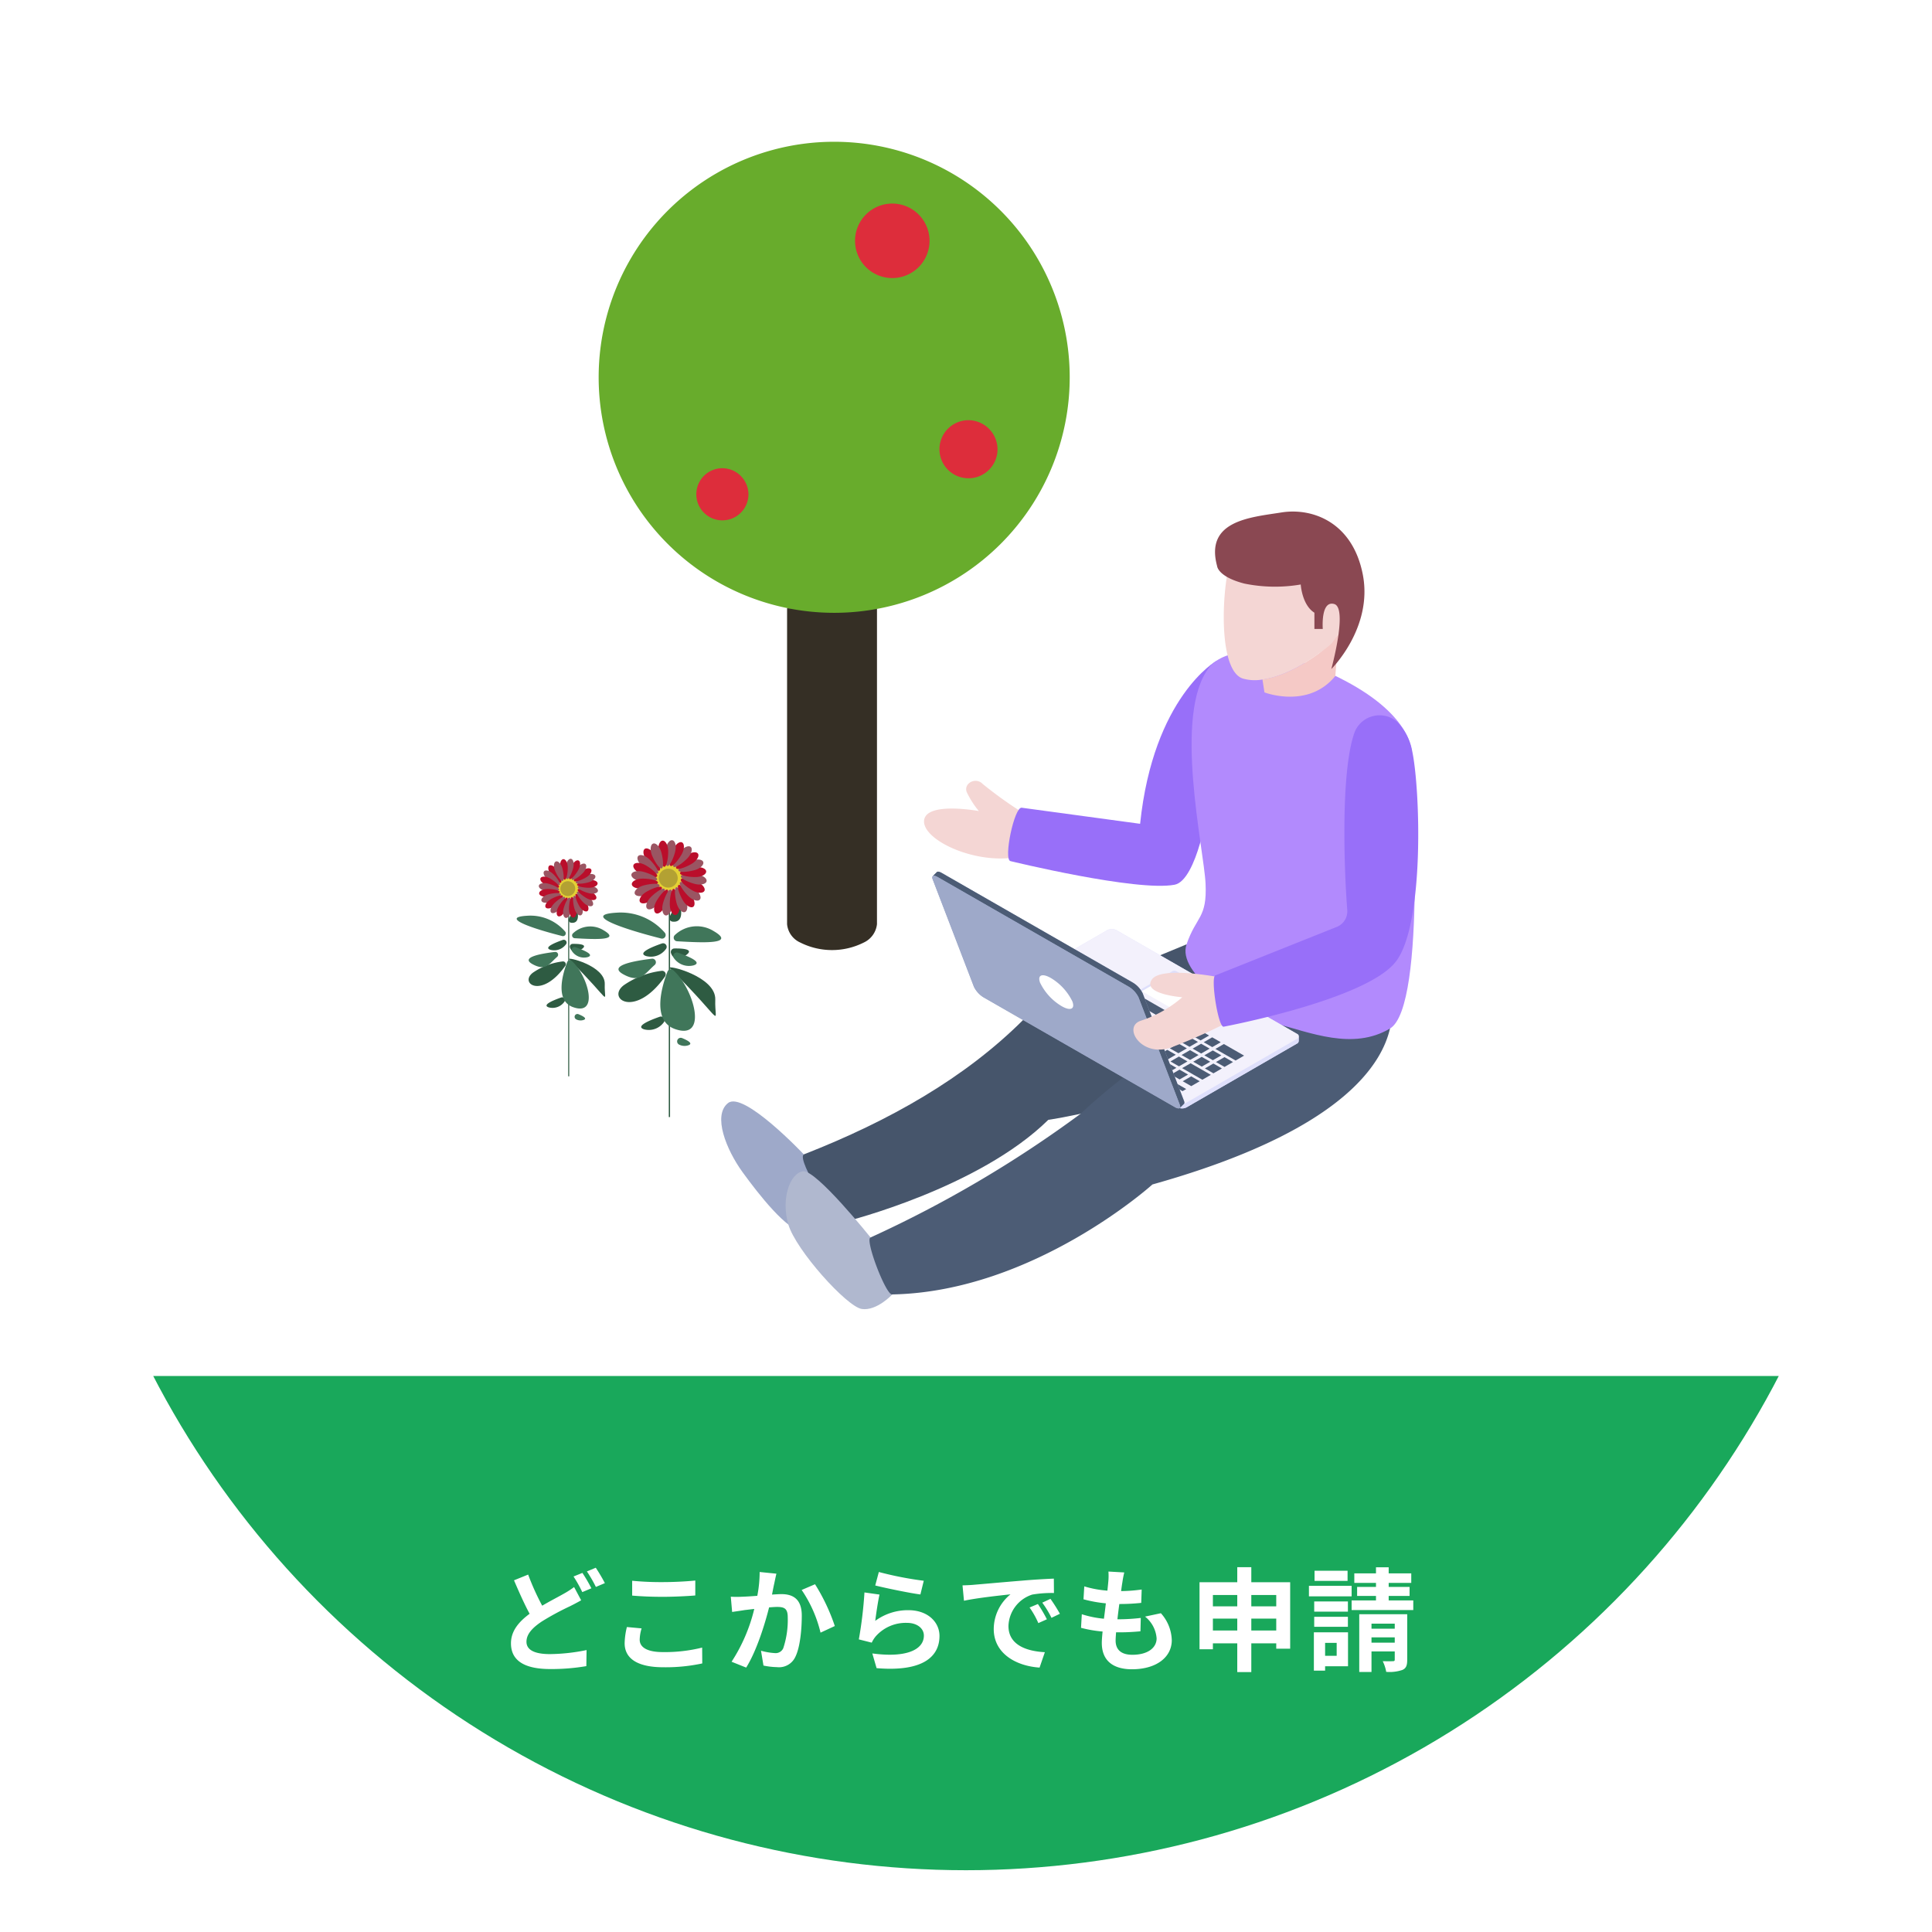 <svg xmlns="http://www.w3.org/2000/svg" xmlns:xlink="http://www.w3.org/1999/xlink" width="344" height="344" viewBox="0 0 344 344">
  <defs>
    <filter id="楕円形_86" x="0" y="0" width="344" height="344" filterUnits="userSpaceOnUse">
      <feOffset dy="3" input="SourceAlpha"/>
      <feGaussianBlur stdDeviation="3" result="blur"/>
      <feFlood flood-opacity="0.09"/>
      <feComposite operator="in" in2="blur"/>
      <feComposite in="SourceGraphic"/>
    </filter>
    <clipPath id="clip-path">
      <circle id="楕円形_104" data-name="楕円形 104" cx="163" cy="163" r="163" transform="translate(77 1041)" fill="#fff"/>
    </clipPath>
    <clipPath id="clip-path-2">
      <circle id="楕円形_105" data-name="楕円形 105" cx="163" cy="163" r="163" transform="translate(77 1041)" fill="#19a85b"/>
    </clipPath>
    <clipPath id="clip-path-3">
      <rect id="長方形_529" data-name="長方形 529" width="83.872" height="143.921" fill="none"/>
    </clipPath>
    <clipPath id="clip-path-4">
      <rect id="長方形_528" data-name="長方形 528" width="124.103" height="142.021" fill="none"/>
    </clipPath>
    <clipPath id="clip-path-5">
      <rect id="長方形_530" data-name="長方形 530" width="36.415" height="49.298" fill="none"/>
    </clipPath>
  </defs>
  <g transform="matrix(1, 0, 0, 1, 0, 0)" filter="url(#楕円形_86)">
    <circle id="楕円形_86-2" data-name="楕円形 86" cx="163" cy="163" r="163" transform="translate(9 6)" fill="#fff"/>
  </g>
  <g id="マスクグループ_65" data-name="マスクグループ 65" transform="translate(-68 -1034)" clip-path="url(#clip-path-2)">
    <rect id="長方形_837" data-name="長方形 837" width="317" height="103" transform="translate(82 1279)" fill="#19a85b"/>
  </g>
  <path id="パス_3349" data-name="パス 3349" d="M6.04,7.36,3.52,8.38c.9,2.1,1.86,4.26,2.78,5.96C4.38,15.76,2.98,17.4,2.98,19.6c0,3.46,3.02,4.58,7,4.58a36.893,36.893,0,0,0,6.42-.52l.04-2.86a33.719,33.719,0,0,1-6.52.72c-2.78,0-4.18-.76-4.18-2.2,0-1.4,1.12-2.54,2.78-3.64A48.351,48.351,0,0,1,13.48,13c.72-.36,1.36-.7,2-1.06L14.22,9.58a15.035,15.035,0,0,1-1.86,1.2c-.94.54-2.36,1.26-3.82,2.12A44.39,44.39,0,0,1,6.04,7.36Zm9.66-.3-1.58.64a23.935,23.935,0,0,1,1.56,2.78L17.3,9.8A29.53,29.53,0,0,0,15.7,7.06Zm2.38-.92L16.5,6.8a23.6,23.6,0,0,1,1.6,2.76l1.6-.68A31.5,31.5,0,0,0,18.08,6.14Zm6.48,2.32V11.1c1.62.14,3.36.22,5.46.22,1.9,0,4.38-.12,5.78-.24V8.42c-1.54.16-3.82.28-5.8.28A52.466,52.466,0,0,1,24.56,8.46Zm1.68,8.48-2.62-.24a12.938,12.938,0,0,0-.4,2.88c0,2.74,2.3,4.28,6.88,4.28a30.819,30.819,0,0,0,6.94-.68l-.02-2.82a27.461,27.461,0,0,1-7.02.8c-2.88,0-4.1-.92-4.1-2.2A7.369,7.369,0,0,1,26.24,16.94Zm24-9.74-2.98-.3a22.168,22.168,0,0,1-.42,4.24c-1.02.08-1.96.14-2.58.16a19.1,19.1,0,0,1-2.14,0l.24,2.72c.6-.1,1.66-.24,2.22-.34.38-.04,1-.12,1.72-.2a30.066,30.066,0,0,1-4.04,9.4l2.6,1.04c1.84-2.94,3.32-7.68,4.08-10.72.56-.04,1.06-.08,1.38-.08,1.26,0,1.94.22,1.94,1.82a15.919,15.919,0,0,1-.8,5.54,1.482,1.482,0,0,1-1.5.86,11.718,11.718,0,0,1-2.46-.42l.44,2.64a12.938,12.938,0,0,0,2.4.28A3.2,3.2,0,0,0,53.62,22c.86-1.74,1.14-4.98,1.14-7.34,0-2.88-1.5-3.82-3.62-3.82-.42,0-1.02.04-1.68.08.14-.72.28-1.46.42-2.06C49.98,8.36,50.12,7.72,50.24,7.2Zm6.88,1.88L54.74,10.1a23,23,0,0,1,3.36,7.6l2.54-1.18A34.568,34.568,0,0,0,57.12,9.08ZM68.48,6.9l-.64,2.4c1.56.4,6.02,1.34,8.04,1.6l.6-2.44A61.215,61.215,0,0,1,68.48,6.9Zm.12,4.02-2.68-.38a73.783,73.783,0,0,1-1,8.36l2.3.58a4.846,4.846,0,0,1,.74-1.16,7.12,7.12,0,0,1,5.56-2.36c1.74,0,2.98.96,2.98,2.26,0,2.54-3.18,4-9.18,3.18l.76,2.62c8.32.7,11.2-2.1,11.2-5.74,0-2.42-2.04-4.58-5.54-4.58a9.79,9.79,0,0,0-5.9,1.9C67.98,14.46,68.34,12.02,68.6,10.92ZM83.38,9.28l.26,2.74c2.32-.5,6.4-.94,8.28-1.14a8,8,0,0,0-2.98,6.18c0,4.34,3.96,6.58,8.16,6.86l.94-2.74c-3.4-.18-6.48-1.36-6.48-4.66a6.078,6.078,0,0,1,4.24-5.6,20.777,20.777,0,0,1,3.86-.28l-.02-2.56c-1.42.06-3.6.18-5.66.36-3.66.3-6.96.6-8.64.74C84.96,9.22,84.18,9.26,83.38,9.28ZM96.8,12.6l-1.48.62A15.431,15.431,0,0,1,96.88,16l1.52-.68A24.824,24.824,0,0,0,96.8,12.6Zm2.24-.92-1.46.68a17.6,17.6,0,0,1,1.64,2.7l1.5-.72A29.915,29.915,0,0,0,99.04,11.68Zm13.14-4.7-2.82-.16a10.713,10.713,0,0,1-.02,1.78c-.04.46-.1,1-.16,1.62a18.888,18.888,0,0,1-4.12-.76l-.14,2.3a23.485,23.485,0,0,0,3.98.72c-.1.9-.22,1.84-.34,2.74a18.379,18.379,0,0,1-3.94-.8l-.14,2.42a22.377,22.377,0,0,0,3.84.66c-.08.82-.14,1.54-.14,2.02,0,3.34,2.22,4.7,5.36,4.7,4.38,0,7.1-2.16,7.1-5.18a7.455,7.455,0,0,0-1.94-4.8l-2.82.6a5.456,5.456,0,0,1,2.06,3.88c0,1.64-1.52,2.92-4.32,2.92-1.96,0-2.98-.88-2.98-2.54,0-.36.04-.86.08-1.46h.8c1.26,0,2.42-.08,3.54-.18l.06-2.38a34.646,34.646,0,0,1-4.02.24h-.14c.1-.9.22-1.84.34-2.72a36.045,36.045,0,0,0,3.9-.2l.08-2.38a28.21,28.21,0,0,1-3.66.28c.08-.66.16-1.2.22-1.54A17.9,17.9,0,0,1,112.18,6.98ZM134.8,17.32V15.2h4.44v2.12Zm-6.84,0V15.2h4.34v2.12ZM132.3,11v2.02h-4.34V11Zm6.94,0v2.02H134.8V11ZM134.8,8.72V6.04h-2.5V8.72h-6.72V20.66h2.38V19.6h4.34v5.12h2.5V19.6h4.44v.96h2.48V8.72Zm17.14-2.04h-5.88v1.8h5.88Zm.72,2.68h-7.6v1.88h7.6ZM152,12.14h-6v1.82h6Zm-6,4.52h6V14.88h-6Zm4,2.86v2.3h-2.06v-2.3Zm2.02-1.88h-6.08v6.82h2v-.78h4.08Zm4.18,1.84v-.94h4.14v.94Zm4.14-3.38V17H156.2v-.9Zm2.22-1.68h-8.54V24.7h2.18V21.04h4.14v1.44c0,.22-.06.3-.32.3-.26.02-1.08.02-1.82,0a7.053,7.053,0,0,1,.62,1.9,7.1,7.1,0,0,0,2.88-.34c.68-.3.86-.82.86-1.82Zm-3.3-2.46v-.8h3.72V9.56h-3.72V8.84h4.02V7.14h-4.02V6.06H157V7.14h-3.86v1.7H157v.72h-3.36v1.6H157v.8h-4.34v1.72h10.98V11.96Z" transform="translate(88 273)" fill="#fff"/>
  <g id="filer_illust03" transform="translate(-358.768 -1156.387)">
    <g id="グループ_1006" data-name="グループ 1006" transform="translate(465.362 1181.63)">
      <g id="グループ_1005" data-name="グループ 1005" transform="translate(0 0)" clip-path="url(#clip-path-3)">
        <path id="パス_1928" data-name="パス 1928" d="M28.941,32.016H12.932V88.27a3.991,3.991,0,0,0,2.353,3.274,12.583,12.583,0,0,0,11.3,0,4.091,4.091,0,0,0,2.353-3.274Z" transform="translate(20.616 51.037)" fill="#352f25"/>
        <path id="パス_1929" data-name="パス 1929" d="M41.937,0A41.936,41.936,0,1,1,0,41.935,41.935,41.935,0,0,1,41.937,0" transform="translate(0 -0.001)" fill="#68ac2c"/>
        <path id="パス_1930" data-name="パス 1930" d="M30.861,10.875a6.632,6.632,0,1,1-6.633-6.633,6.634,6.634,0,0,1,6.633,6.633" transform="translate(28.052 6.761)" fill="#dd2d3b"/>
        <path id="パス_1931" data-name="パス 1931" d="M15.985,27.125a4.642,4.642,0,1,1-4.641-4.719,4.68,4.68,0,0,1,4.641,4.719" transform="translate(10.686 35.717)" fill="#dd2d3b"/>
        <path id="パス_1932" data-name="パス 1932" d="M33.731,24.366a5.171,5.171,0,1,1-5.17-5.256,5.213,5.213,0,0,1,5.17,5.256" transform="translate(37.289 30.463)" fill="#dd2d3b"/>
      </g>
    </g>
    <g id="グループ_1007" data-name="グループ 1007" transform="translate(487.183 1247.47)">
      <g id="グループ_1003" data-name="グループ 1003" clip-path="url(#clip-path-4)">
        <path id="パス_1835" data-name="パス 1835" d="M14.707,272.523S4.022,261.191,1.225,263.372s-.317,8.323,2.566,12.3,7.972,10.472,10.768,10.6,7.685-1.829,7.685-1.829l-4.11-9.654Z" transform="translate(0 -158.06)" fill="#9ea9c9"/>
        <path id="パス_1836" data-name="パス 1836" d="M119.145,199.482s-11.943,13.257-17.389,17.812c-5.431,4.555-21.652,6.994-21.652,6.994-12.381,12.191-35.99,18.075-35.99,18.075-1.4.92-8.95-10.994-7.533-11.928,15.359-6.005,28.748-13.666,39.041-23.93,2.555-2.643,29.084-13.461,29.084-13.461Z" transform="translate(-21.871 -115.975)" fill="#46556b"/>
        <path id="パス_1837" data-name="パス 1837" d="M43.847,306.01s-9.739-12.172-12.058-11.785-3.918,4.928-2.58,9.479,10.4,14.634,13.068,15.037,5.442-2.589,5.442-2.589Z" transform="translate(-17.255 -176.757)" fill="#b0b8cf"/>
        <path id="パス_1838" data-name="パス 1838" d="M158.56,213.527s9.015,20.243-42.045,34.548c0,0-21.146,19.1-46.318,19.582-1.079.315-4.951-9.829-3.872-10.143a209.23,209.23,0,0,0,37.4-22.023c8.412-7.955,19.079-14.708,29.89-22Z" transform="translate(-39.733 -128.261)" fill="#4c5c75"/>
        <path id="パス_1839" data-name="パス 1839" d="M106.946,133.686c-7.53,1.319-16.819-3.1-16.479-6.533.355-3.42,9.752-1.672,9.752-1.672a16.091,16.091,0,0,1-2.145-3.343c-.648-1.564,1.558-2.791,2.808-1.5a71.847,71.847,0,0,0,6.7,4.846s6.9,6.9-.633,8.2" transform="translate(-54.344 -72.151)" fill="#f4d6d4"/>
        <path id="パス_1840" data-name="パス 1840" d="M163.3,91.9c.531.408-1.767,13.784-5.7,14.535-6.737,1.285-29.223-4.2-29.223-4.2-1.319-.238.676-9.747,2-9.508l21.07,2.86c2.361-22.624,13.588-29.014,13.588-29.014Z" transform="translate(-76.861 -39.991)" fill="#986ff9"/>
        <path id="パス_1841" data-name="パス 1841" d="M211.262,65.351s4.038-6.235,19.11,0,17.068,13.147,17,15.656,2.722,44.7-3.912,48.64-14.165.715-20.727-1-17.235-8.886-15.5-13.975,3.678-4.587,3.389-10.822-5.841-30.253.649-38.494" transform="translate(-124.382 -37.596)" fill="#b28afd"/>
        <path id="パス_1842" data-name="パス 1842" d="M255.276,53.661l-.737,5.6-.176,2.25c-4.813,5.944-12.62,2.926-12.62,2.926l-.36-2.315c3.837-.494,7.725-2.928,10.072-4.631a32.526,32.526,0,0,0,3.82-3.83" transform="translate(-145.017 -32.238)" fill="#f5c9c6"/>
        <path id="パス_1843" data-name="パス 1843" d="M243.268,34.05a23.939,23.939,0,0,1-2.171,1.7c-2.337,1.713-6.247,4.134-10.076,4.645a1.451,1.451,0,0,1-.166.033,7.807,7.807,0,0,1-3.331-.2c-5.071-1.68-3.48-20.307-1.458-22.761,3.082,2.438,7.806,4.859,13.357,3.706h.016a1.652,1.652,0,0,1,.348.329,3.513,3.513,0,0,1,.895,1.63c.729,2.85,4.742-2.3,4.742-2.3l-2.105,4.736s.247-1.28,2.351.911c2.138,2.157-2.4,7.576-2.4,7.576" transform="translate(-134.655 -10.493)" fill="#f4d6d4"/>
        <path id="パス_1844" data-name="パス 1844" d="M240.95,28.04s2.989-10.9.508-11.577c-2.433-.681-2.032,4.438-2.032,4.438h-1.489V18.013c-2.221-1.385-2.434-5.025-2.434-5.025a27.132,27.132,0,0,1-10.042-.164c-4.726-1.221-4.844-3.1-4.844-3.1C218.4,1.6,226.549,1.036,232.031.167c5.482-.892,12.712,1.667,14.531,11.084,1.819,9.463-5.612,16.79-5.612,16.79" transform="translate(-132.317 0)" fill="#8a4852"/>
        <path id="パス_1845" data-name="パス 1845" d="M176.18,205.506c.131-.219.058-.482-.248-.642l-32.194-18.484a1.8,1.8,0,0,0-1.547,0l-19.667,11.359a.553.553,0,0,0-.321.452v.847a.553.553,0,0,0,.321.452l32.194,18.469a1.716,1.716,0,0,0,1.533,0L175.932,206.6a.546.546,0,0,0,.307-.453l.015-.847a.349.349,0,0,1-.073.2m-21.462,11.607-17.564-10.089L154.718,217.1c.044.015.073.044.1.044a.268.268,0,0,1-.1-.029" transform="translate(-73.416 -111.867)" fill="#dedffb"/>
        <path id="パス_1846" data-name="パス 1846" d="M176.245,223.324l-.006.854a.529.529,0,0,1-.313.442l-19.673,11.364a1.725,1.725,0,0,1-1.54,0l-32.2-18.477a.538.538,0,0,1-.319-.448l.006-.854a.526.526,0,0,0,.319.448l32.2,18.477a1.7,1.7,0,0,0,1.54-.006l19.674-11.357a.53.53,0,0,0,.313-.442" transform="translate(-73.413 -129.89)" fill="#dedffb"/>
        <path id="パス_1847" data-name="パス 1847" d="M122.529,198.624,154.723,217.1a1.694,1.694,0,0,0,1.542,0l19.672-11.359a.469.469,0,0,0-.007-.887l-32.194-18.479a1.739,1.739,0,0,0-1.542,0l-19.672,11.359a.472.472,0,0,0,.007.893" transform="translate(-73.418 -111.859)" fill="#f3f1fc"/>
        <path id="パス_1848" data-name="パス 1848" d="M187.378,208.012l5.41-3.131a.783.783,0,0,1,.747,0l8.382,4.8c.212.118.212.312,0,.43l-.008.008-8.373-4.8a.783.783,0,0,0-.747,0l-5.4,3.123h-.008c-.212-.118-.212-.312,0-.43" transform="translate(-112.476 -123.03)" fill="#dedffb"/>
        <path id="パス_1849" data-name="パス 1849" d="M193.787,205.98l8.373,4.8-5.4,3.123a.834.834,0,0,1-.773,0l-8.348-4.8,5.4-3.123a.783.783,0,0,1,.747,0" transform="translate(-112.729 -123.691)" fill="#fff"/>
        <path id="パス_1850" data-name="パス 1850" d="M171.344,237.451l-.655.378,1.52.872.656-.379Z" transform="translate(-102.545 -142.654)" fill="#4c5c75"/>
        <path id="パス_1851" data-name="パス 1851" d="M170.1,213.447l-1.51.872,1.517.871,1.51-.873Z" transform="translate(-101.286 -128.234)" fill="#4c5c75"/>
        <path id="パス_1852" data-name="パス 1852" d="M140.1,219.525l-.655.378,1.517.87.655-.378Z" transform="translate(-83.776 -131.885)" fill="#4c5c75"/>
        <path id="パス_1853" data-name="パス 1853" d="M155.27,223.76l1.51-.872-1.517-.871-1.51.873Z" transform="translate(-92.371 -133.382)" fill="#4c5c75"/>
        <path id="パス_1854" data-name="パス 1854" d="M170.36,219.293l-1.507.87,1.52.872,1.507-.871Z" transform="translate(-101.442 -131.746)" fill="#4c5c75"/>
        <path id="パス_1855" data-name="パス 1855" d="M176.555,240.44l-.655.379,1.52.872.655-.378Z" transform="translate(-105.676 -144.45)" fill="#4c5c75"/>
        <path id="パス_1856" data-name="パス 1856" d="M170.894,232.726l1.51-.873-1.52-.872-1.511.872Z" transform="translate(-101.755 -138.767)" fill="#4c5c75"/>
        <path id="パス_1857" data-name="パス 1857" d="M160.153,207.739l-5.679-3.258-1.51.872,5.679,3.258Z" transform="translate(-91.897 -122.847)" fill="#4c5c75"/>
        <path id="パス_1858" data-name="パス 1858" d="M175.307,216.434l-1.51.872,1.52.872,1.51-.872Z" transform="translate(-104.413 -130.028)" fill="#4c5c75"/>
        <path id="パス_1859" data-name="パス 1859" d="M180.518,219.424l-1.51.872,1.518.871,1.51-.872Z" transform="translate(-107.543 -131.824)" fill="#4c5c75"/>
        <path id="パス_1860" data-name="パス 1860" d="M181.31,238.7l1.51-.873-1.521-.872-1.51.872Z" transform="translate(-108.013 -142.358)" fill="#4c5c75"/>
        <path id="パス_1861" data-name="パス 1861" d="M155,216.172l-1.51.872,1.52.872,1.51-.872Z" transform="translate(-92.211 -129.871)" fill="#4c5c75"/>
        <path id="パス_1862" data-name="パス 1862" d="M160.935,231.478l-.656.378,1.517.87.656-.378Z" transform="translate(-96.292 -139.066)" fill="#4c5c75"/>
        <path id="パス_1863" data-name="パス 1863" d="M175.053,212.335l1.51-.873-1.517-.87-1.51.872Z" transform="translate(-104.256 -126.518)" fill="#4c5c75"/>
        <path id="パス_1864" data-name="パス 1864" d="M176.1,235.711l1.51-.872-1.52-.873-1.511.873Z" transform="translate(-104.882 -140.561)" fill="#4c5c75"/>
        <path id="パス_1865" data-name="パス 1865" d="M186.971,246.417l-.656.379,1.521.872.655-.378Z" transform="translate(-111.934 -148.041)" fill="#4c5c75"/>
        <path id="パス_1866" data-name="パス 1866" d="M185.981,228.256l-1.507.871,1.52.872,1.508-.87Z" transform="translate(-110.827 -137.13)" fill="#4c5c75"/>
        <path id="パス_1867" data-name="パス 1867" d="M185.723,222.411l-1.51.872,1.52.872,1.511-.872Z" transform="translate(-110.67 -133.619)" fill="#4c5c75"/>
        <path id="パス_1868" data-name="パス 1868" d="M186.254,235.846l1.51-.872-1.52-.872-1.511.872Z" transform="translate(-110.983 -140.642)" fill="#4c5c75"/>
        <path id="パス_1869" data-name="パス 1869" d="M181.76,243.427l-.655.378,1.52.872.655-.378Z" transform="translate(-108.803 -146.245)" fill="#4c5c75"/>
        <path id="パス_1870" data-name="パス 1870" d="M186.515,241.688l1.51-.872-1.52-.873-1.51.873Z" transform="translate(-111.14 -144.152)" fill="#4c5c75"/>
        <path id="パス_1871" data-name="パス 1871" d="M145.307,222.51l-.655.378,1.52.873.655-.378Z" transform="translate(-86.903 -133.679)" fill="#4c5c75"/>
        <path id="パス_1872" data-name="パス 1872" d="M143.234,215.115l-3.6-2.064-1.511.872,3.6,2.064Z" transform="translate(-82.982 -127.996)" fill="#4c5c75"/>
        <path id="パス_1873" data-name="パス 1873" d="M165.154,216.306l-1.508.871,1.518.87,1.507-.87Z" transform="translate(-98.315 -129.951)" fill="#4c5c75"/>
        <path id="パス_1874" data-name="パス 1874" d="M165.686,229.737l1.51-.872-1.517-.871-1.51.873Z" transform="translate(-98.629 -136.973)" fill="#4c5c75"/>
        <path id="パス_1875" data-name="パス 1875" d="M160.215,220.905l1.51-.872-1.517-.871-1.51.873Z" transform="translate(-95.341 -131.667)" fill="#4c5c75"/>
        <path id="パス_1876" data-name="パス 1876" d="M169.844,209.346l1.51-.872-1.52-.873-1.511.873Z" transform="translate(-101.125 -124.721)" fill="#4c5c75"/>
        <path id="パス_1877" data-name="パス 1877" d="M148.281,214.058l1.517.87,1.51-.872-1.517-.871Z" transform="translate(-89.084 -128.076)" fill="#4c5c75"/>
        <path id="パス_1878" data-name="パス 1878" d="M155.723,228.487l-.656.378,1.52.872.656-.378Z" transform="translate(-93.161 -137.269)" fill="#4c5c75"/>
        <path id="パス_1879" data-name="パス 1879" d="M159.944,213.317l-1.508.87,1.52.872,1.508-.871Z" transform="translate(-95.184 -128.155)" fill="#4c5c75"/>
        <path id="パス_1880" data-name="パス 1880" d="M165.412,222.149l-1.51.872,1.52.872,1.511-.872Z" transform="translate(-98.468 -133.461)" fill="#4c5c75"/>
        <path id="パス_1881" data-name="パス 1881" d="M180.776,225.27l-1.508.87,1.52.872,1.508-.871Z" transform="translate(-107.7 -135.337)" fill="#4c5c75"/>
        <path id="パス_1882" data-name="パス 1882" d="M166.139,234.464l-.655.378,1.52.872.656-.378Z" transform="translate(-99.418 -140.86)" fill="#4c5c75"/>
        <path id="パス_1883" data-name="パス 1883" d="M170.63,226.882l1.51-.872-1.517-.871-1.51.873Z" transform="translate(-101.599 -135.258)" fill="#4c5c75"/>
        <path id="パス_1884" data-name="パス 1884" d="M175.571,222.283l-1.508.871,1.517.87,1.508-.87Z" transform="translate(-104.573 -133.542)" fill="#4c5c75"/>
        <path id="パス_1885" data-name="パス 1885" d="M181.043,232.856l1.51-.872-1.52-.873-1.511.873Z" transform="translate(-107.852 -138.846)" fill="#4c5c75"/>
        <path id="パス_1886" data-name="パス 1886" d="M161.506,204.562l1.51-.873-3.6-2.064-1.511.873Z" transform="translate(-94.867 -121.131)" fill="#4c5c75"/>
        <path id="パス_1887" data-name="パス 1887" d="M150.518,225.5l-.656.378,1.518.87.655-.378Z" transform="translate(-90.034 -135.475)" fill="#4c5c75"/>
        <path id="パス_1888" data-name="パス 1888" d="M175.838,229.869l1.51-.872-1.52-.872-1.511.872Z" transform="translate(-104.725 -137.052)" fill="#4c5c75"/>
        <path id="パス_1889" data-name="パス 1889" d="M146.1,211.068l-1.52-.872-1.51.872,1.52.872Z" transform="translate(-85.953 -126.28)" fill="#4c5c75"/>
        <path id="パス_1890" data-name="パス 1890" d="M153.126,209.4l-3.6-2.064-1.508.87,3.6,2.064Z" transform="translate(-88.927 -124.565)" fill="#4c5c75"/>
        <path id="パス_1891" data-name="パス 1891" d="M136.411,217.406l-1.521-.873-.655.378,1.52.873Z" transform="translate(-80.645 -130.088)" fill="#4c5c75"/>
        <path id="パス_1892" data-name="パス 1892" d="M150.062,220.772l1.51-.873-1.52-.872-1.51.872Z" transform="translate(-89.24 -131.586)" fill="#4c5c75"/>
        <path id="パス_1893" data-name="パス 1893" d="M160.477,226.749l1.51-.873-1.52-.872-1.511.872Z" transform="translate(-95.497 -135.177)" fill="#4c5c75"/>
        <path id="パス_1894" data-name="パス 1894" d="M190.928,225.4l-1.51.873,1.52.872,1.511-.872Z" transform="translate(-113.797 -135.412)" fill="#4c5c75"/>
        <path id="パス_1895" data-name="パス 1895" d="M191.192,231.247l-1.508.87,1.52.872,1.508-.871Z" transform="translate(-113.958 -138.927)" fill="#4c5c75"/>
        <path id="パス_1896" data-name="パス 1896" d="M197.388,252.394l-.656.379,1.52.872.656-.378Z" transform="translate(-118.192 -151.632)" fill="#4c5c75"/>
        <path id="パス_1897" data-name="パス 1897" d="M192.176,249.4l-.656.378,1.521.872.655-.378Z" transform="translate(-115.061 -149.836)" fill="#4c5c75"/>
        <path id="パス_1898" data-name="パス 1898" d="M191.459,238.833l1.51-.872-1.521-.873-1.51.873Z" transform="translate(-114.11 -142.436)" fill="#4c5c75"/>
        <path id="パス_1899" data-name="パス 1899" d="M196.93,247.665l1.51-.872-1.52-.873-1.511.873Z" transform="translate(-117.397 -147.742)" fill="#4c5c75"/>
        <path id="パス_1900" data-name="パス 1900" d="M191.726,244.679l1.51-.873-1.52-.872-1.511.872Z" transform="translate(-114.271 -145.949)" fill="#4c5c75"/>
        <path id="パス_1901" data-name="パス 1901" d="M196.139,228.388l-1.51.872,1.52.872,1.511-.872Z" transform="translate(-116.928 -137.209)" fill="#4c5c75"/>
        <path id="パス_1902" data-name="パス 1902" d="M196.4,234.232l-1.508.871,1.52.872,1.508-.87Z" transform="translate(-117.085 -140.721)" fill="#4c5c75"/>
        <path id="パス_1903" data-name="パス 1903" d="M196.66,240.079l-1.51.872,1.521.872,1.51-.872Z" transform="translate(-117.241 -144.233)" fill="#4c5c75"/>
        <path id="パス_1904" data-name="パス 1904" d="M202.593,255.381l-.656.378,1.52.872.656-.379Z" transform="translate(-121.319 -153.426)" fill="#4c5c75"/>
        <path id="パス_1905" data-name="パス 1905" d="M201.344,231.373l-1.51.873,1.52.872,1.511-.872Z" transform="translate(-120.055 -139.003)" fill="#4c5c75"/>
        <path id="パス_1906" data-name="パス 1906" d="M201.874,244.809l1.51-.872-1.52-.873-1.511.873Z" transform="translate(-120.368 -146.027)" fill="#4c5c75"/>
        <path id="パス_1907" data-name="パス 1907" d="M201.608,237.224l-1.508.87,1.521.872,1.508-.871Z" transform="translate(-120.215 -142.518)" fill="#4c5c75"/>
        <path id="パス_1908" data-name="パス 1908" d="M203.653,249.783l-1.52-.872-1.51.872,1.52.873Z" transform="translate(-120.529 -149.539)" fill="#4c5c75"/>
        <path id="パス_1909" data-name="パス 1909" d="M216.714,236.239l1.51-.873-1.52-.872-1.511.872Z" transform="translate(-129.283 -140.879)" fill="#4c5c75"/>
        <path id="パス_1910" data-name="パス 1910" d="M205.566,246.928l3.6,2.064,1.51-.872-3.6-2.064Z" transform="translate(-123.499 -147.824)" fill="#4c5c75"/>
        <path id="パス_1911" data-name="パス 1911" d="M190.656,221.287l1.51-.873-11.914-6.837-1.51.873Z" transform="translate(-107.383 -128.312)" fill="#4c5c75"/>
        <path id="パス_1912" data-name="パス 1912" d="M206.826,241.952l1.507-.87-1.52-.873-1.508.871Z" transform="translate(-123.342 -144.312)" fill="#4c5c75"/>
        <path id="パス_1913" data-name="パス 1913" d="M215.722,247.057l1.52.872,1.507-.87-1.52-.873Z" transform="translate(-129.6 -147.902)" fill="#4c5c75"/>
        <path id="パス_1914" data-name="パス 1914" d="M225.514,239.55l-3.6-2.064-1.51.872,3.6,2.065Z" transform="translate(-132.414 -142.675)" fill="#4c5c75"/>
        <path id="パス_1915" data-name="パス 1915" d="M206.556,234.364l-1.51.872,1.52.872,1.511-.872Z" transform="translate(-123.186 -140.8)" fill="#4c5c75"/>
        <path id="パス_1916" data-name="パス 1916" d="M211.509,233.253l1.51-.872-1.52-.873-1.511.873Z" transform="translate(-126.156 -139.084)" fill="#4c5c75"/>
        <path id="パス_1917" data-name="パス 1917" d="M216.971,240.341l-1.51.872,1.521.872,1.51-.872Z" transform="translate(-129.443 -144.391)" fill="#4c5c75"/>
        <path id="パス_1918" data-name="パス 1918" d="M205.827,252.77l1.52.872,1.51-.872-1.52-.872Z" transform="translate(-123.656 -151.334)" fill="#4c5c75"/>
        <path id="パス_1919" data-name="パス 1919" d="M220.665,244.2l1.52.872,1.51-.872-1.52-.873Z" transform="translate(-132.57 -146.184)" fill="#4c5c75"/>
        <path id="パス_1920" data-name="パス 1920" d="M211.76,237.35l-1.51.873,1.52.872,1.51-.872Z" transform="translate(-126.313 -142.594)" fill="#4c5c75"/>
        <path id="パス_1921" data-name="パス 1921" d="M212.024,243.2l-1.508.87,1.52.872,1.508-.871Z" transform="translate(-126.473 -146.108)" fill="#4c5c75"/>
        <path id="パス_1922" data-name="パス 1922" d="M138.95,201.406,131.6,182.274a4.56,4.56,0,0,0-1.77-1.92L95.822,160.838c-.428-.249-.741-.291-.877-.151l-.737.731c.008-.008.031,0,.041-.008-.121.089-.156.268-.044.558l7.347,19.132a4.574,4.574,0,0,0,1.772,1.922l34.013,19.516c.509.292.838.277.917.034-.012.04-.015.089-.04.115l.732-.731c.1-.1.11-.285.005-.55" transform="translate(-56.555 -96.489)" fill="#9ea9c9"/>
        <path id="パス_1923" data-name="パス 1923" d="M94.315,161.418c.136-.135.449-.093.877.15L129.2,181.085a4.558,4.558,0,0,1,1.77,1.92l7.347,19.132c.1.264.094.451,0,.55l.732-.731c.1-.1.109-.285.005-.55l-7.347-19.132a4.556,4.556,0,0,0-1.77-1.92L95.929,160.838c-.428-.249-.741-.291-.877-.151Z" transform="translate(-56.662 -96.489)" fill="#4c5c75"/>
        <path id="パス_1924" data-name="パス 1924" d="M95.075,162.67c-.733-.421-1.128-.244-.881.4l7.347,19.132a4.579,4.579,0,0,0,1.773,1.921l34.013,19.517c.73.419,1.124.239.878-.4l-7.347-19.132a4.564,4.564,0,0,0-1.769-1.92Z" transform="translate(-56.545 -97.591)" fill="#9ea9c9"/>
        <path id="パス_1925" data-name="パス 1925" d="M142.017,208.167a9.86,9.86,0,0,0,3.826,4.15c1.58.908,2.43.519,1.9-.862a9.884,9.884,0,0,0-3.831-4.156c-1.574-.9-2.424-.514-1.9.868" transform="translate(-85.226 -124.248)" fill="#fff"/>
        <path id="パス_1926" data-name="パス 1926" d="M200.211,206.711s-11.338-2.39-13.1.212,5.422,3.146,5.422,3.146a21.339,21.339,0,0,1-7.344,4.166c-3.431,1.079.133,6.765,5.515,4.711a98.313,98.313,0,0,0,9.51-4.218Z" transform="translate(-110.443 -123.585)" fill="#f4d6d4"/>
        <path id="パス_1927" data-name="パス 1927" d="M252.072,134.719C246.8,141.538,221.4,146.3,221.4,146.3c-.993,0-2.393-9.157-1.4-9.157l21.594-8.629a2.984,2.984,0,0,0,1.84-3.008c-.453-5.548-1.343-24.432,1.329-31.7a4.779,4.779,0,0,1,7.6-1.744A9.984,9.984,0,0,1,255,97.243c1.431,6.789,2.216,30.819-2.924,37.476" transform="translate(-131.963 -54.571)" fill="#986ff9"/>
      </g>
    </g>
    <g id="グループ_1009" data-name="グループ 1009" transform="translate(450.768 1305.983)">
      <g id="グループ_1008" data-name="グループ 1008" transform="translate(0 0)" clip-path="url(#clip-path-5)">
        <path id="パス_1933" data-name="パス 1933" d="M12.985,9.467A.638.638,0,0,1,12.6,8.349a5.665,5.665,0,0,1,6.9-.693c4.146,2.418-2.227,2.053-6.512,1.811" transform="translate(15.573 8.534)" fill="#40765a"/>
        <path id="パス_1934" data-name="パス 1934" d="M17.143,10.329a.639.639,0,0,0,.639-1.039A10.355,10.355,0,0,0,9.195,5.729c-6.237.355,1.025,2.852,7.949,4.6" transform="translate(8.584 7.182)" fill="#40765a"/>
        <path id="パス_1935" data-name="パス 1935" d="M16.32,11.316a.641.641,0,0,0-.605-1.009,15.053,15.053,0,0,0-6.741,2.561c-3.132,2.394,2.005,6.02,7.346-1.551" transform="translate(10.091 12.958)" fill="#2e5b42"/>
        <path id="パス_1936" data-name="パス 1936" d="M12.6,8.1a.639.639,0,0,1-.5-.912c.587-1.2,1.8-3.367,2.023-1.1C14.306,7.962,13.342,8.19,12.6,8.1" transform="translate(15.142 6.404)" fill="#2e5b42"/>
        <path id="パス_1937" data-name="パス 1937" d="M12.185,9.369a.635.635,0,0,1,.6-.829c1.339-.02,3.819.088,1.9,1.307-1.617,1.027-2.249.237-2.5-.479" transform="translate(15.289 10.742)" fill="#2e5b42"/>
        <path id="パス_1938" data-name="パス 1938" d="M12.095,10.171c-.736-.727,8.244,1.429,8.1,5.6-.156,4.582,1.989,4.392-8.1-5.6" transform="translate(15.163 12.62)" fill="#2e5b42"/>
        <path id="パス_1939" data-name="パス 1939" d="M13.824,14.962a.639.639,0,0,0-.7-1.018c-1.784.621-4.415,1.7-2.816,2.238a3.292,3.292,0,0,0,3.511-1.219" transform="translate(12.352 17.494)" fill="#2e5b42"/>
        <path id="パス_1940" data-name="パス 1940" d="M13.989,9.185a.639.639,0,0,0-.7-1.018c-1.784.621-4.415,1.7-2.816,2.238a3.292,3.292,0,0,0,3.511-1.219" transform="translate(12.56 10.226)" fill="#2e5b42"/>
        <path id="パス_1941" data-name="パス 1941" d="M12.5,9.914a.639.639,0,0,1,.7-1.018c1.784.621,4.415,1.7,2.816,2.238A3.292,3.292,0,0,1,12.5,9.914" transform="translate(15.527 11.143)" fill="#40765a"/>
        <path id="パス_1942" data-name="パス 1942" d="M12.983,16.783a.64.64,0,0,1,.558-1.149c1.077.445,2.005.987,1.1,1.289a2.11,2.11,0,0,1-1.655-.14" transform="translate(15.906 19.602)" fill="#40765a"/>
        <line id="線_47" data-name="線 47" y2="41.356" transform="translate(27.193 7.941)" fill="none" stroke="#2e5b42" stroke-miterlimit="10" stroke-width="0.226"/>
        <path id="パス_1943" data-name="パス 1943" d="M13.64,10.351a.643.643,0,0,0-1.034.237c-.876,2.251-2.945,8.683,1.289,10.214,6.041,2.181,3.435-7.145-.255-10.451" transform="translate(14.246 12.81)" fill="#40765a"/>
        <path id="パス_1944" data-name="パス 1944" d="M14.457,10.474a.639.639,0,0,0-.483-1.125c-3.387.409-7.865,1.262-5.07,2.787,3.039,1.66,3.8-.149,5.553-1.662" transform="translate(10.098 11.757)" fill="#40765a"/>
        <path id="パス_1945" data-name="パス 1945" d="M15.829,4.254a2.47,2.47,0,1,1-2.47-2.47,2.471,2.471,0,0,1,2.47,2.47" transform="translate(13.699 2.244)" fill="#e4d134"/>
        <path id="パス_1946" data-name="パス 1946" d="M14.565,3.93a1.679,1.679,0,1,1-1.678-1.678A1.677,1.677,0,0,1,14.565,3.93" transform="translate(14.1 2.833)" fill="#b3a133"/>
        <path id="パス_1947" data-name="パス 1947" d="M10.469,2.645C9.938,1.859,9.834,1,10.236.73s1.161.145,1.691.928,1.33,2.671.926,2.945S11,3.43,10.469,2.645" transform="translate(12.571 0.812)" fill="#ba0e2b"/>
        <path id="パス_1948" data-name="パス 1948" d="M10.363,3.146c-.716-.621-1.039-1.423-.72-1.791s1.158-.16,1.874.461,1.976,2.236,1.655,2.6-2.093-.653-2.809-1.274" transform="translate(11.977 1.476)" fill="#9a5562"/>
        <path id="パス_1949" data-name="パス 1949" d="M10.4,3.675C9.547,3.26,9.027,2.569,9.239,2.133s1.077-.456,1.928-.041,2.486,1.648,2.274,2.084-2.193-.086-3.044-.5" transform="translate(11.565 2.254)" fill="#ba0e2b"/>
        <path id="パス_1950" data-name="パス 1950" d="M10.565,4.225c-.93-.181-1.61-.714-1.517-1.19S9.969,2.317,10.9,2.5s2.827.948,2.737,1.425-2.141.483-3.071.3" transform="translate(11.373 3.066)" fill="#9a5562"/>
        <path id="パス_1951" data-name="パス 1951" d="M10.85,4.8c-.946.068-1.739-.271-1.775-.756s.7-.933,1.651-1,2.976.185,3.012.671S11.8,4.73,10.85,4.8" transform="translate(11.416 3.812)" fill="#ba0e2b"/>
        <path id="パス_1952" data-name="パス 1952" d="M11.23,5.477c-.9.309-1.75.187-1.91-.271s.44-1.084,1.337-1.393,2.922-.592,3.08-.133-1.61,1.488-2.507,1.8" transform="translate(11.694 4.325)" fill="#9a5562"/>
        <path id="パス_1953" data-name="パス 1953" d="M11.684,6.164c-.786.531-1.642.635-1.915.233s.145-1.161.928-1.691,2.671-1.33,2.945-.926-1.172,1.854-1.958,2.385" transform="translate(12.185 4.616)" fill="#ba0e2b"/>
        <path id="パス_1954" data-name="パス 1954" d="M12.185,6.679c-.621.716-1.423,1.039-1.791.72s-.16-1.158.461-1.874,2.236-1.976,2.6-1.655-.653,2.093-1.274,2.809" transform="translate(12.849 4.803)" fill="#9a5562"/>
        <path id="パス_1955" data-name="パス 1955" d="M12.714,6.958c-.415.851-1.106,1.371-1.542,1.158s-.456-1.077-.041-1.928S12.78,3.7,13.215,3.915s-.086,2.193-.5,3.044" transform="translate(13.627 4.901)" fill="#ba0e2b"/>
        <path id="パス_1956" data-name="パス 1956" d="M13.264,6.976c-.181.93-.714,1.61-1.19,1.517s-.718-.921-.537-1.852.948-2.827,1.425-2.737.483,2.141.3,3.071" transform="translate(14.439 4.908)" fill="#9a5562"/>
        <path id="パス_1957" data-name="パス 1957" d="M13.837,6.727c.068.946-.271,1.739-.756,1.775s-.933-.7-1-1.651.185-2.976.671-3.012,1.018,1.942,1.086,2.888" transform="translate(15.185 4.829)" fill="#ba0e2b"/>
        <path id="パス_1958" data-name="パス 1958" d="M14.516,6.228c.309.9.187,1.75-.271,1.91S13.161,7.7,12.851,6.8s-.592-2.922-.133-3.08,1.488,1.61,1.8,2.507" transform="translate(15.698 4.669)" fill="#9a5562"/>
        <path id="パス_1959" data-name="パス 1959" d="M15.205,5.517c.531.786.632,1.642.233,1.915s-1.161-.145-1.694-.928-1.33-2.671-.926-2.945,1.854,1.172,2.387,1.958" transform="translate(15.989 4.436)" fill="#ba0e2b"/>
        <path id="パス_1960" data-name="パス 1960" d="M15.718,4.645c.716.621,1.039,1.423.72,1.791s-1.158.16-1.874-.461-1.976-2.236-1.655-2.6S15,4.024,15.718,4.645" transform="translate(16.176 4.144)" fill="#9a5562"/>
        <path id="パス_1961" data-name="パス 1961" d="M16,3.685c.851.415,1.371,1.106,1.158,1.542s-1.077.456-1.928.041-2.486-1.648-2.274-2.084,2.193.086,3.044.5" transform="translate(16.274 3.796)" fill="#ba0e2b"/>
        <path id="パス_1962" data-name="パス 1962" d="M16.015,2.771c.93.181,1.61.714,1.517,1.19s-.921.718-1.852.537-2.827-.948-2.737-1.425,2.141-.483,3.071-.3" transform="translate(16.281 3.348)" fill="#9a5562"/>
        <path id="パス_1963" data-name="パス 1963" d="M15.766,2.131c.946-.068,1.739.271,1.775.756s-.7.933-1.651,1-2.976-.185-3.012-.671S14.82,2.2,15.766,2.131" transform="translate(16.202 2.67)" fill="#ba0e2b"/>
        <path id="パス_1964" data-name="パス 1964" d="M15.267,1.693c.9-.309,1.75-.187,1.91.271s-.44,1.084-1.337,1.393-2.922.592-3.08.133,1.61-1.488,2.507-1.8" transform="translate(16.042 1.915)" fill="#9a5562"/>
        <path id="パス_1965" data-name="パス 1965" d="M14.556,1.43C15.342.9,16.2.8,16.471,1.2s-.145,1.161-.928,1.691-2.671,1.33-2.945.926,1.172-1.854,1.958-2.385" transform="translate(15.809 1.198)" fill="#ba0e2b"/>
        <path id="パス_1966" data-name="パス 1966" d="M13.684,1.324C14.3.608,15.106.285,15.474.6s.16,1.158-.461,1.874-2.236,1.976-2.6,1.655.653-2.093,1.274-2.809" transform="translate(15.516 0.604)" fill="#9a5562"/>
        <path id="パス_1967" data-name="パス 1967" d="M12.724,1.359C13.139.508,13.83-.012,14.266.2s.456,1.077.041,1.928S12.658,4.615,12.222,4.4s.086-2.193.5-3.044" transform="translate(15.169 0.192)" fill="#ba0e2b"/>
        <path id="パス_1968" data-name="パス 1968" d="M11.81,1.526C11.991.6,12.523-.084,13,.009s.718.921.537,1.852S12.589,4.688,12.112,4.6s-.483-2.141-.3-3.071" transform="translate(14.721 0)" fill="#9a5562"/>
        <path id="パス_1969" data-name="パス 1969" d="M11.17,1.811C11.1.864,11.441.072,11.926.036s.933.7,1,1.651-.185,2.976-.671,3.012S11.238,2.757,11.17,1.811" transform="translate(14.042 0.043)" fill="#ba0e2b"/>
        <path id="パス_1970" data-name="パス 1970" d="M10.732,2.191c-.309-.9-.187-1.75.271-1.91s1.084.44,1.393,1.337.592,2.922.133,3.08-1.488-1.61-1.8-2.507" transform="translate(13.288 0.321)" fill="#9a5562"/>
        <path id="パス_1971" data-name="パス 1971" d="M4.843,8.905a.5.5,0,0,1-.3-.878A4.456,4.456,0,0,1,9.96,7.483c3.256,1.9-1.748,1.612-5.117,1.423" transform="translate(5.493 8.552)" fill="#40765a"/>
        <path id="パス_1972" data-name="パス 1972" d="M8.109,9.584a.5.5,0,0,0,.5-.817,8.139,8.139,0,0,0-6.745-2.8c-4.9.28.8,2.242,6.244,3.615" transform="translate(0 7.489)" fill="#40765a"/>
        <path id="パス_1973" data-name="パス 1973" d="M7.462,10.358a.5.5,0,0,0-.474-.793,11.823,11.823,0,0,0-5.3,2.012c-2.459,1.881,1.576,4.731,5.772-1.219" transform="translate(1.184 12.027)" fill="#2e5b42"/>
        <path id="パス_1974" data-name="パス 1974" d="M4.539,7.827a.5.5,0,0,1-.393-.716c.461-.946,1.418-2.647,1.59-.867.145,1.479-.612,1.657-1.2,1.583" transform="translate(5.153 6.877)" fill="#2e5b42"/>
        <path id="パス_1975" data-name="パス 1975" d="M4.215,8.828a.5.5,0,0,1,.467-.65c1.052-.016,3,.07,1.49,1.027-1.269.806-1.764.185-1.958-.377" transform="translate(5.269 10.286)" fill="#2e5b42"/>
        <path id="パス_1976" data-name="パス 1976" d="M4.143,9.458c-.578-.571,6.479,1.122,6.366,4.4-.122,3.6,1.563,3.45-6.366-4.4" transform="translate(5.17 11.761)" fill="#2e5b42"/>
        <path id="パス_1977" data-name="パス 1977" d="M5.5,13.222a.5.5,0,0,0-.546-.8c-1.4.488-3.469,1.339-2.213,1.757A2.587,2.587,0,0,0,5.5,13.222" transform="translate(2.961 15.591)" fill="#2e5b42"/>
        <path id="パス_1978" data-name="パス 1978" d="M5.632,8.683a.5.5,0,0,0-.546-.8c-1.4.488-3.469,1.339-2.213,1.757a2.587,2.587,0,0,0,2.759-.957" transform="translate(3.125 9.88)" fill="#2e5b42"/>
        <path id="パス_1979" data-name="パス 1979" d="M4.458,9.256A.5.5,0,0,1,5,8.457c1.4.488,3.469,1.339,2.213,1.757a2.587,2.587,0,0,1-2.759-.957" transform="translate(5.455 10.601)" fill="#40765a"/>
        <path id="パス_1980" data-name="パス 1980" d="M4.84,14.653a.5.5,0,0,1,.438-.9c.847.35,1.574.775.863,1.014a1.657,1.657,0,0,1-1.3-.111" transform="translate(5.753 17.247)" fill="#40765a"/>
        <line id="線_48" data-name="線 48" y2="32.495" transform="translate(9.262 9.552)" fill="none" stroke="#2e5b42" stroke-miterlimit="10" stroke-width="0.177"/>
        <path id="パス_1981" data-name="パス 1981" d="M5.355,9.6a.5.5,0,0,0-.811.185c-.689,1.77-2.312,6.824,1.014,8.025,4.742,1.714,2.7-5.614-.2-8.211" transform="translate(4.45 11.911)" fill="#40765a"/>
        <path id="パス_1982" data-name="パス 1982" d="M6,9.7a.5.5,0,0,0-.379-.883C2.957,9.134-.559,9.8,1.636,11,4.025,12.3,4.624,10.886,6,9.7" transform="translate(1.191 11.083)" fill="#40765a"/>
        <path id="パス_1983" data-name="パス 1983" d="M7.077,4.81A1.941,1.941,0,1,1,5.135,2.868,1.942,1.942,0,0,1,7.077,4.81" transform="translate(4.02 3.608)" fill="#e4d134"/>
        <path id="パス_1984" data-name="パス 1984" d="M6.083,4.555A1.319,1.319,0,1,1,4.764,3.236,1.319,1.319,0,0,1,6.083,4.555" transform="translate(4.334 4.071)" fill="#b3a133"/>
        <path id="パス_1985" data-name="パス 1985" d="M2.866,3.545c-.418-.616-.5-1.292-.183-1.5s.912.113,1.33.729,1.043,2.1.727,2.312S3.284,4.161,2.866,3.545" transform="translate(3.134 2.484)" fill="#ba0e2b"/>
        <path id="パス_1986" data-name="パス 1986" d="M2.781,3.939c-.562-.488-.815-1.118-.565-1.407s.908-.126,1.472.361S5.241,4.65,4.99,4.939s-1.646-.513-2.208-1" transform="translate(2.667 3.005)" fill="#9a5562"/>
        <path id="パス_1987" data-name="パス 1987" d="M2.81,4.354c-.671-.325-1.077-.869-.91-1.213s.847-.357,1.515-.032S5.368,4.406,5.2,4.749s-1.721-.07-2.391-.4" transform="translate(2.343 3.617)" fill="#ba0e2b"/>
        <path id="パス_1988" data-name="パス 1988" d="M2.941,4.786c-.732-.142-1.265-.56-1.192-.935s.725-.565,1.454-.422,2.222.745,2.15,1.12-1.68.379-2.412.237" transform="translate(2.192 4.255)" fill="#9a5562"/>
        <path id="パス_1989" data-name="パス 1989" d="M3.164,5.236c-.743.052-1.366-.215-1.393-.594s.553-.734,1.3-.786S5.406,4,5.433,4.383s-1.527.8-2.269.854" transform="translate(2.226 4.841)" fill="#ba0e2b"/>
        <path id="パス_1990" data-name="パス 1990" d="M3.463,5.769c-.7.244-1.375.147-1.5-.215s.343-.849,1.048-1.093,2.3-.465,2.421-.1S4.167,5.525,3.463,5.769" transform="translate(2.444 5.243)" fill="#9a5562"/>
        <path id="パス_1991" data-name="パス 1991" d="M3.82,6.31c-.616.418-1.292.5-1.5.183s.113-.912.729-1.33,2.1-1.043,2.312-.727S4.436,5.892,3.82,6.31" transform="translate(2.831 5.472)" fill="#ba0e2b"/>
        <path id="パス_1992" data-name="パス 1992" d="M4.214,6.715c-.488.562-1.118.815-1.407.565s-.126-.908.361-1.472,1.757-1.551,2.046-1.3-.513,1.646-1,2.208" transform="translate(3.351 5.619)" fill="#9a5562"/>
        <path id="パス_1993" data-name="パス 1993" d="M4.629,6.934c-.325.671-.869,1.077-1.213.91S3.06,7,3.385,6.328s1.3-1.953,1.639-1.786-.07,1.721-.4,2.391" transform="translate(3.963 5.696)" fill="#ba0e2b"/>
        <path id="パス_1994" data-name="パス 1994" d="M5.062,6.947c-.145.732-.562,1.265-.935,1.192S3.562,7.415,3.7,6.685s.743-2.222,1.12-2.15.377,1.68.237,2.412" transform="translate(4.601 5.703)" fill="#9a5562"/>
        <path id="パス_1995" data-name="パス 1995" d="M5.511,6.753c.052.743-.215,1.366-.594,1.393s-.734-.553-.786-1.3.145-2.339.526-2.367.8,1.527.854,2.269" transform="translate(5.188 5.64)" fill="#ba0e2b"/>
        <path id="パス_1996" data-name="パス 1996" d="M6.044,6.361c.244.7.147,1.375-.215,1.5s-.849-.343-1.093-1.048-.465-2.3-.1-2.421S5.8,5.656,6.044,6.361" transform="translate(5.59 5.515)" fill="#9a5562"/>
        <path id="パス_1997" data-name="パス 1997" d="M6.585,5.8c.418.616.5,1.292.183,1.5s-.912-.113-1.33-.729-1.043-2.1-.727-2.312S6.167,5.185,6.585,5.8" transform="translate(5.819 5.331)" fill="#ba0e2b"/>
        <path id="パス_1998" data-name="パス 1998" d="M6.99,5.116c.562.488.815,1.118.565,1.407s-.908.126-1.47-.361-1.554-1.757-1.3-2.046,1.646.513,2.208,1" transform="translate(5.965 5.101)" fill="#9a5562"/>
        <path id="パス_1999" data-name="パス 1999" d="M7.209,4.362c.671.325,1.077.869.91,1.213s-.847.357-1.515.032S4.65,4.31,4.817,3.967s1.721.07,2.391.4" transform="translate(6.042 4.828)" fill="#ba0e2b"/>
        <path id="パス_2000" data-name="パス 2000" d="M7.222,3.644c.732.142,1.265.56,1.192.935S7.69,5.144,6.96,5s-2.222-.745-2.15-1.12S6.49,3.5,7.222,3.644" transform="translate(6.049 4.476)" fill="#9a5562"/>
        <path id="パス_2001" data-name="パス 2001" d="M7.028,3.141c.743-.052,1.366.215,1.393.594s-.553.734-1.3.786-2.339-.145-2.367-.526,1.527-.8,2.269-.854" transform="translate(5.986 3.943)" fill="#ba0e2b"/>
        <path id="パス_2002" data-name="パス 2002" d="M6.636,2.8c.7-.244,1.375-.147,1.5.215s-.343.849-1.048,1.093-2.3.465-2.421.1S5.931,3.042,6.636,2.8" transform="translate(5.861 3.35)" fill="#9a5562"/>
        <path id="パス_2003" data-name="パス 2003" d="M6.077,2.591c.616-.418,1.292-.5,1.5-.183s-.113.912-.729,1.33-2.1,1.043-2.312.727S5.46,3.009,6.077,2.591" transform="translate(5.677 2.787)" fill="#ba0e2b"/>
        <path id="パス_2004" data-name="パス 2004" d="M5.391,2.506c.488-.562,1.118-.815,1.407-.565s.126.908-.361,1.472S4.68,4.966,4.391,4.715s.513-1.646,1-2.208" transform="translate(5.448 2.321)" fill="#9a5562"/>
        <path id="パス_2005" data-name="パス 2005" d="M4.637,2.535c.325-.671.869-1.077,1.213-.91s.357.847.032,1.515-1.3,1.953-1.639,1.786.07-1.721.4-2.391" transform="translate(5.174 1.997)" fill="#ba0e2b"/>
        <path id="パス_2006" data-name="パス 2006" d="M3.919,2.666c.142-.732.56-1.265.935-1.192s.565.725.422,1.454-.745,2.222-1.12,2.15S3.777,3.4,3.919,2.666" transform="translate(4.822 1.845)" fill="#9a5562"/>
        <path id="パス_2007" data-name="パス 2007" d="M3.416,2.889c-.052-.743.215-1.366.594-1.393s.734.553.786,1.3-.145,2.339-.526,2.367-.8-1.527-.854-2.269" transform="translate(4.289 1.88)" fill="#ba0e2b"/>
        <path id="パス_2008" data-name="パス 2008" d="M3.073,3.188c-.244-.7-.147-1.375.215-1.5s.849.343,1.093,1.048.465,2.3.1,2.421S3.317,3.892,3.073,3.188" transform="translate(3.697 2.098)" fill="#9a5562"/>
      </g>
    </g>
  </g>
</svg>
